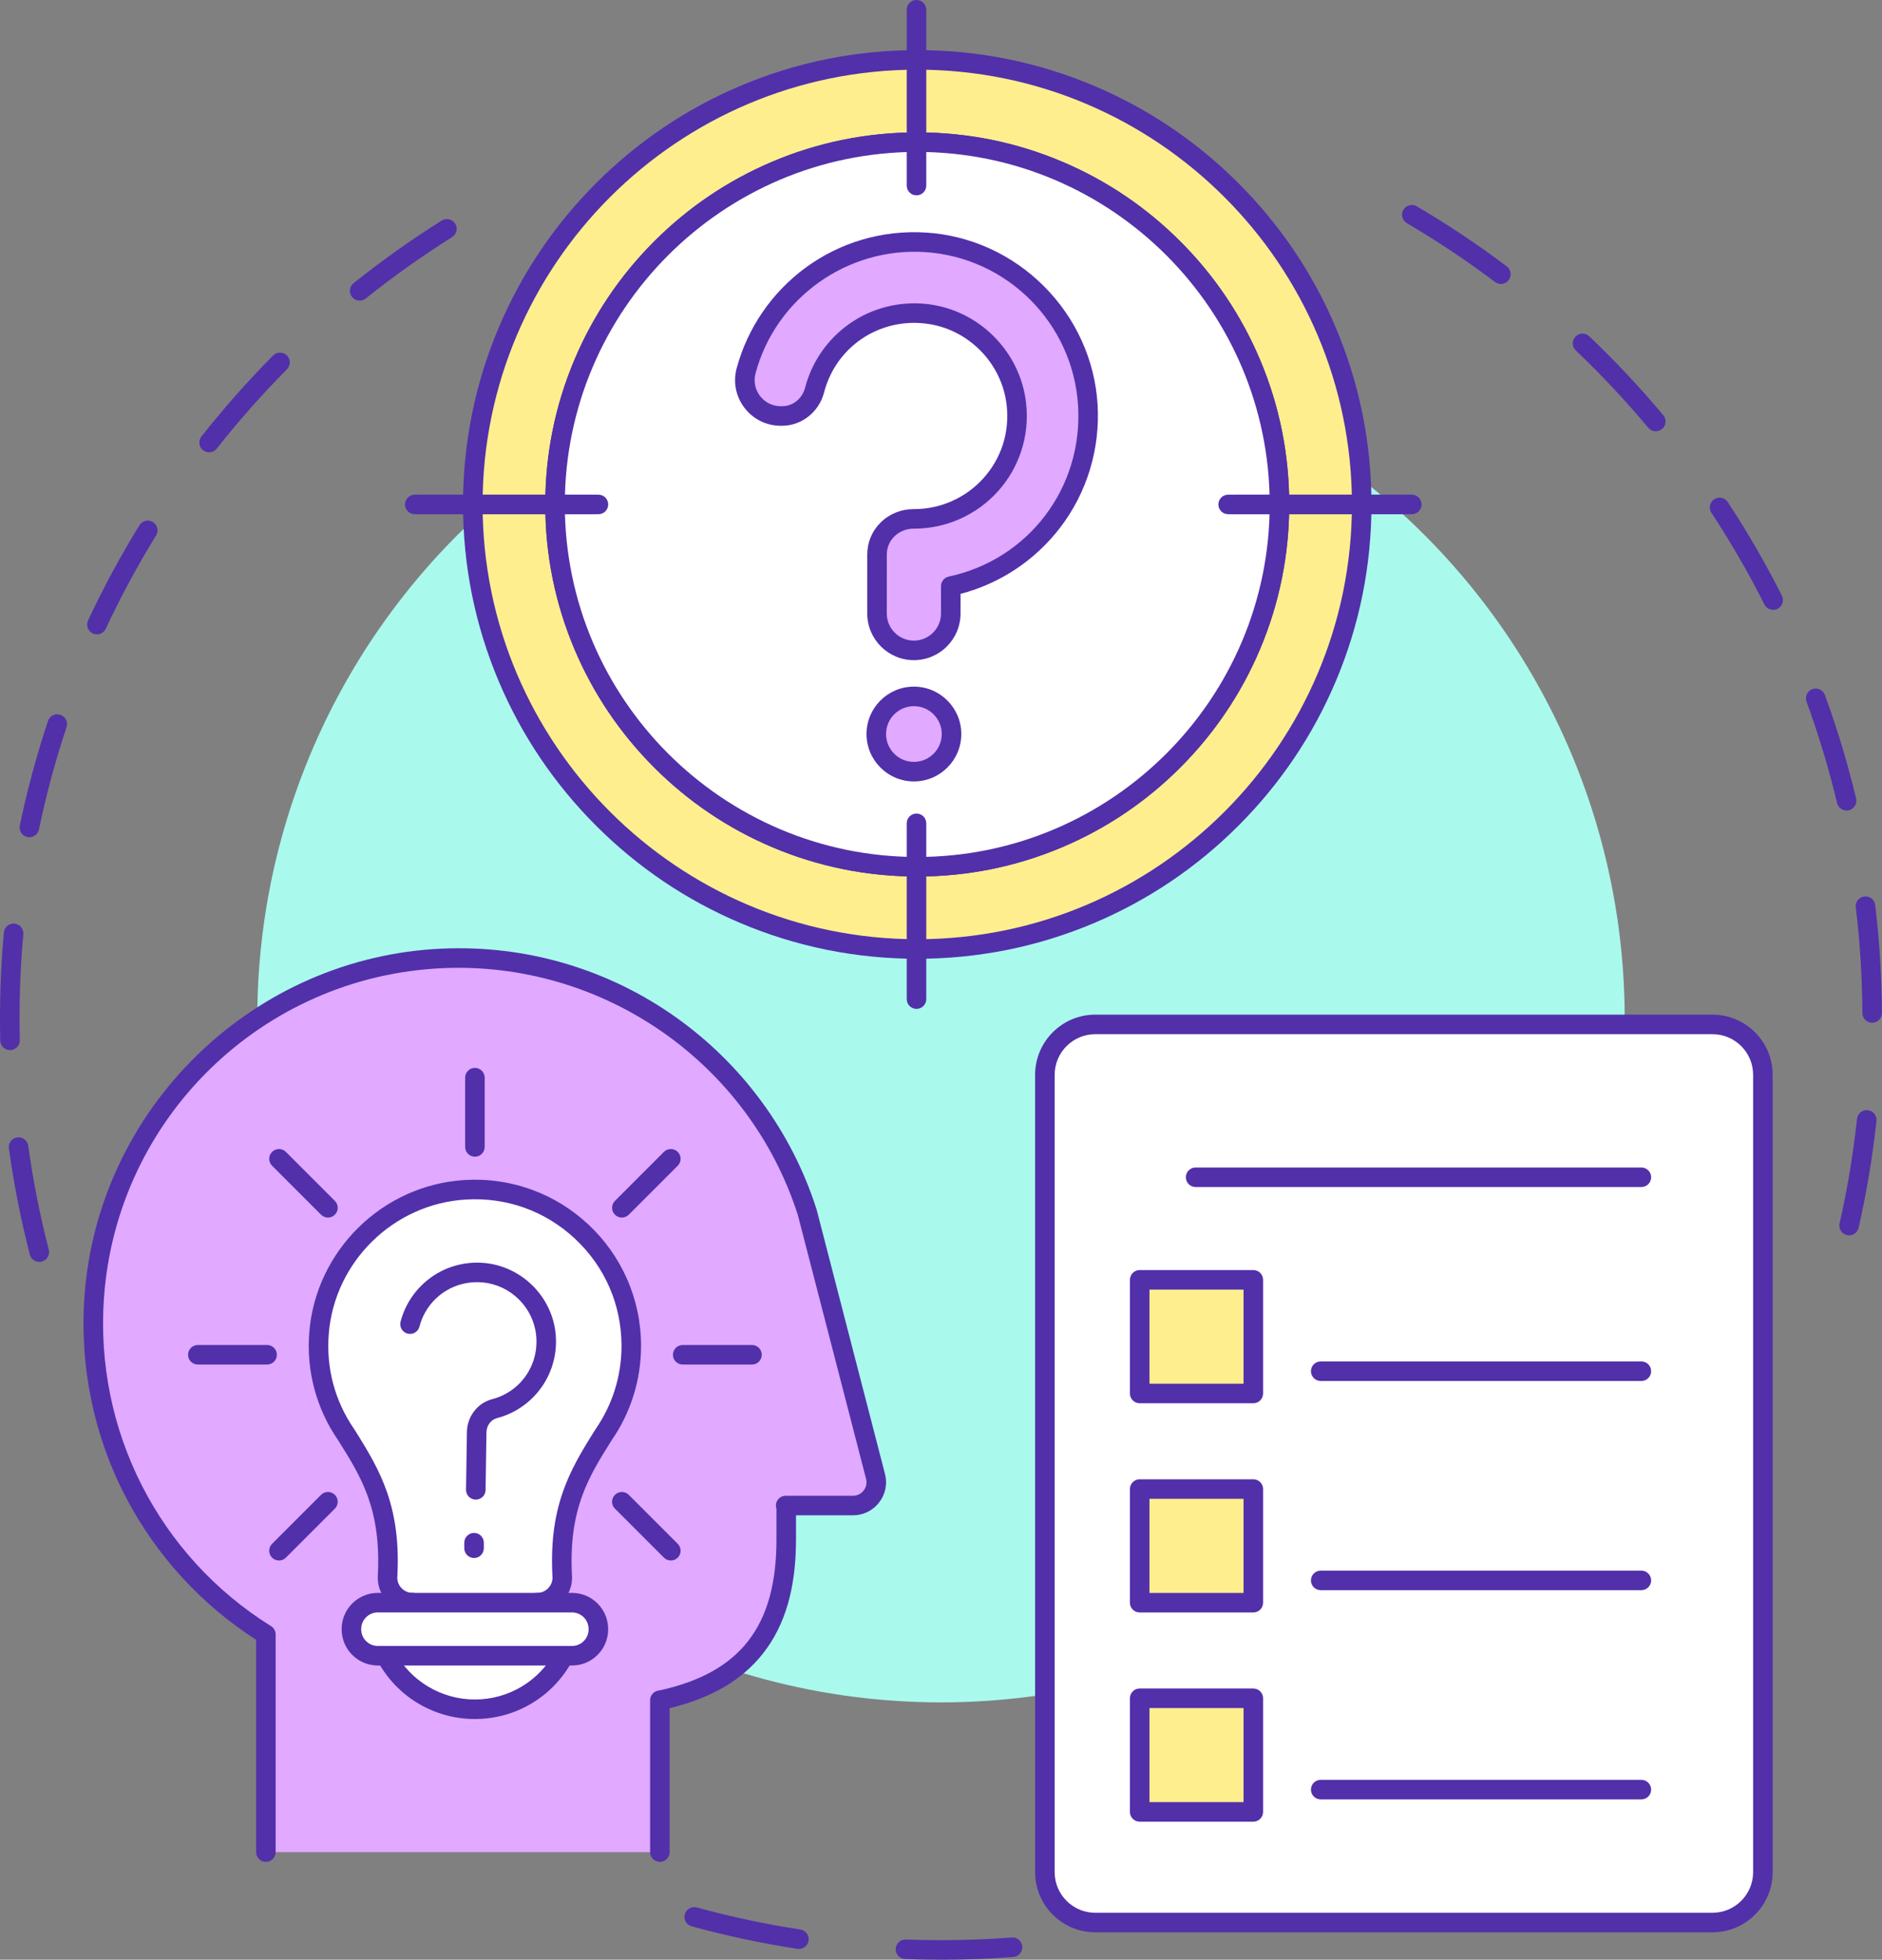 <?xml version="1.0" encoding="UTF-8"?>
<!DOCTYPE svg PUBLIC '-//W3C//DTD SVG 1.0//EN'
          'http://www.w3.org/TR/2001/REC-SVG-20010904/DTD/svg10.dtd'>
<svg height="3000.0" preserveAspectRatio="xMidYMid meet" version="1.0" viewBox="500.0 500.0 2881.7 3000.0" width="2881.7" xmlns="http://www.w3.org/2000/svg" xmlns:xlink="http://www.w3.org/1999/xlink" zoomAndPan="magnify"
><rect x="500.0" y="500.0" width="2881.7" height="3000.0" fill="#808080" stroke="none"/><g
  ><g
    ><g id="change1_8"
      ><path d="M560.171,2431.775c-6.657,0-12.731-4.477-14.473-11.221 c-13.75-53.235-24.545-107.909-32.082-162.5c-1.13-8.183,4.588-15.734,12.772-16.863c8.182-1.138,15.734,4.588,16.864,12.771 c7.38,53.454,17.95,106.986,31.413,159.111c2.066,7.999-2.744,16.159-10.743,18.224 C562.668,2431.621,561.409,2431.775,560.171,2431.775z M515.337,2107.581c-8.102,0-14.761-6.472-14.948-14.615 c-0.258-11.191-0.388-22.558-0.388-33.788c0-43.908,1.999-88.222,5.941-131.712c0.746-8.228,8.026-14.3,16.248-13.548 c8.227,0.746,14.293,8.021,13.548,16.248c-3.861,42.596-5.819,86.001-5.819,129.011c0,11,0.128,22.136,0.381,33.098 c0.19,8.259-6.352,15.109-14.611,15.3C515.571,2107.579,515.454,2107.581,515.337,2107.581z M544.996,1781.679 c-1.011,0-2.038-0.103-3.068-0.318c-8.088-1.686-13.277-9.609-11.591-17.697c11.243-53.931,25.761-107.757,43.151-159.985 c2.61-7.839,11.077-12.078,18.919-9.467c7.839,2.61,12.077,11.08,9.466,18.919c-17.027,51.135-31.241,103.836-42.249,156.639 C558.153,1776.828,551.931,1781.679,544.996,1781.679z M648.385,1471.076c-2.122,0-4.275-0.453-6.325-1.41 c-7.484-3.498-10.716-12.401-7.218-19.885c23.293-49.833,49.766-98.88,78.683-145.776c4.336-7.032,13.552-9.218,20.584-4.882 c7.032,4.337,9.217,13.552,4.882,20.584c-28.317,45.922-54.239,93.947-77.046,142.742 C659.406,1467.883,654.013,1471.076,648.385,1471.076z M820.149,1192.453c-3.241,0-6.504-1.048-9.247-3.209 c-6.489-5.113-7.606-14.518-2.493-21.008c34.05-43.22,70.98-84.947,109.763-124.023c5.82-5.863,15.291-5.899,21.155-0.08 c5.864,5.82,5.899,15.291,0.08,21.155c-37.983,38.269-74.151,79.135-107.497,121.462 C828.958,1190.496,824.575,1192.453,820.149,1192.453z M1050.713,960.17c-4.388,0-8.735-1.921-11.689-5.614 c-5.161-6.451-4.116-15.865,2.334-21.026c43-34.404,88.425-66.662,135.014-95.879c6.998-4.388,16.232-2.273,20.621,4.725 c4.389,6.999,2.274,16.232-4.725,20.621c-45.624,28.612-90.109,60.203-132.219,93.894 C1057.291,959.098,1053.991,960.17,1050.713,960.17z" fill="#5130aa"
      /></g
      ><g id="change1_16"
      ><path d="M1940.822,3500c-18.241,0-36.716-0.345-54.911-1.028c-8.256-0.309-14.698-7.252-14.388-15.508 s7.262-14.71,15.508-14.388c17.823,0.667,35.921,1.006,53.791,1.006c36.107,0,72.583-1.38,108.41-4.102 c8.239-0.633,15.422,5.544,16.049,13.783c0.627,8.238-5.544,15.423-13.783,16.049C2014.92,3498.59,1977.683,3500,1940.822,3500z M1723.3,3483.513c-0.753,0-1.515-0.056-2.282-0.174c-54.469-8.339-108.979-19.939-162.016-34.478 c-7.967-2.184-12.656-10.414-10.472-18.382c2.184-7.968,10.414-12.655,18.382-10.472 c51.929,14.235,105.301,25.593,158.634,33.758c8.166,1.25,13.773,8.884,12.523,17.05 C1736.935,3478.216,1730.562,3483.513,1723.3,3483.513z" fill="#5130aa"
      /></g
      ><g id="change1_3"
      ><path d="M3331.346,2391.083c-1.097,0-2.211-0.122-3.325-0.375c-8.057-1.829-13.104-9.843-11.276-17.9 c11.913-52.482,20.9-106.309,26.712-159.984c0.89-8.213,8.273-14.146,16.483-13.261c8.213,0.889,14.151,8.269,13.261,16.482 c-5.934,54.815-15.114,109.786-27.28,163.386C3344.344,2386.374,3338.176,2391.083,3331.346,2391.083z M3366.656,2065.686 c-8.221,0-14.909-6.641-14.957-14.872c-0.312-54.063-3.724-108.525-10.138-161.873c-0.987-8.202,4.863-15.651,13.066-16.637 c8.21-0.985,15.652,4.863,16.637,13.066c6.55,54.472,10.034,110.077,10.353,165.272c0.048,8.261-6.611,14.997-14.872,15.045 C3366.716,2065.686,3366.684,2065.686,3366.656,2065.686z M3327.494,1740.797c-6.76,0-12.89-4.614-14.535-11.478 c-12.548-52.389-28.299-104.599-46.814-155.178c-2.84-7.758,1.146-16.349,8.905-19.19c7.76-2.841,16.349,1.148,19.19,8.905 c18.911,51.661,34.999,104.986,47.815,158.494c1.924,8.035-3.029,16.108-11.063,18.032 C3329.821,1740.663,3328.648,1740.797,3327.494,1740.797z M3215.073,1433.612c-5.472,0-10.742-3.013-13.372-8.233 c-24.219-48.087-51.525-95.318-81.157-140.381c-4.539-6.903-2.623-16.178,4.28-20.718c6.902-4.537,16.178-2.623,20.717,4.28 c30.262,46.018,58.146,94.252,82.88,143.36c3.716,7.379,0.747,16.373-6.631,20.089 C3219.632,1433.097,3217.335,1433.612,3215.073,1433.612z M3035.305,1160.188c-4.279,0-8.526-1.826-11.484-5.365 c-34.564-41.348-71.899-81.146-110.966-118.292c-5.987-5.692-6.226-15.16-0.533-21.148c5.692-5.986,15.16-6.227,21.148-0.534 c39.891,37.929,78.012,78.567,113.305,120.786c5.299,6.339,4.455,15.772-1.883,21.071 C3042.093,1159.046,3038.69,1160.188,3035.305,1160.188z M2798.103,934.679c-3.135,0-6.295-0.981-8.992-3.013 c-43.083-32.466-88.478-62.755-134.924-90.029c-7.124-4.183-9.509-13.349-5.325-20.474c4.182-7.124,13.35-9.509,20.474-5.325 c47.43,27.851,93.787,58.781,137.781,91.934c6.598,4.972,7.916,14.351,2.945,20.949 C2807.12,932.624,2802.638,934.679,2798.103,934.679z" fill="#5130aa"
      /></g
      ><g id="change2_1"
      ><circle cx="1940.822" cy="2059.178" fill="#aaf9ed" r="1046.891"
      /></g
    ></g
    ><g
    ><g
      ><g id="change3_3"
        ><path d="M907.125,3335.267v-333.216c-169.382-105.545-278.354-298.954-262.841-516.546 c20.019-280.791,250.769-505.335,531.972-518.316c261.07-12.052,484.905,154.805,559.71,388.372l0.003-0.014l104.633,404.574 c5.837,22.568-11.201,44.574-34.512,44.574h-103.052h0.832v52.216c0,139.977-61.641,217.747-192.617,245.824h-0.852v232.533 L907.125,3335.267L907.125,3335.267z" fill="#e1a9ff"
        /></g
        ><g id="change1_24"
        ><path d="M1510.401,3350.226c-8.261,0-14.959-6.697-14.959-14.959v-232.532 c0-7.974,6.238-14.49,14.1-14.935c124.04-27.039,179.369-98.304,179.369-230.891v-47.282c-0.539-1.544-0.832-3.205-0.832-4.933 c0-8.262,6.698-14.959,14.959-14.959h103.052c6.448,0,12.411-2.924,16.359-8.022c3.948-5.098,5.286-11.604,3.671-17.846 l-104.496-404.046c-75.008-233.737-298.946-389.039-544.676-377.688c-275.566,12.721-498.147,229.583-517.742,504.438 c-14.458,202.792,83.57,395.449,255.831,502.786c4.383,2.731,7.048,7.531,7.048,12.696v333.216 c0,8.262-6.698,14.959-14.959,14.959s-14.959-6.697-14.959-14.959v-324.982c-84.028-54.059-152.738-129.12-199.049-217.549 c-49.367-94.263-71.413-200.869-63.754-308.294c9.941-139.431,71.212-270.563,172.526-369.239 c101.272-98.635,233.98-156.508,373.678-162.956c65.466-3.024,130.079,4.838,192.048,23.364 c59.737,17.858,115.922,45.262,166.994,81.453c50.363,35.688,94.472,78.993,131.1,128.712 c36.983,50.2,65.361,105.629,84.355,164.766c0.146,0.412,0.275,0.832,0.386,1.261l104.633,404.575 c3.949,15.27,0.677,31.181-8.98,43.653c-9.657,12.471-24.242,19.625-40.015,19.625h-87.262v37.257 c0,74.009-16.482,130.963-50.389,174.117c-32.091,40.843-78.973,68.332-143.08,83.835v220.405 C1525.36,3343.529,1518.662,3350.226,1510.401,3350.226z" fill="#5130aa"
        /></g
      ></g
      ><g
      ><g
        ><g id="change1_21"
          ><path d="M1227.179,2270.708c-8.261,0-14.959-6.697-14.959-14.959v-106.071 c0-8.262,6.698-14.959,14.959-14.959s14.959,6.697,14.959,14.959v106.071 C1242.139,2264.011,1235.441,2270.708,1227.179,2270.708z" fill="#5130aa"
          /></g
          ><g id="change1_26"
          ><path d="M1651.428,2588.887h-106.062c-8.261,0-14.959-6.697-14.959-14.959 c0-8.262,6.698-14.959,14.959-14.959h106.062c8.261,0,14.959,6.697,14.959,14.959 C1666.387,2582.19,1659.69,2588.887,1651.428,2588.887z" fill="#5130aa"
          /></g
          ><g id="change1_27"
          ><path d="M1527.169,2888.876c-3.829,0-7.656-1.46-10.577-4.381l-74.997-74.999 c-5.842-5.841-5.842-15.312,0-21.155c5.841-5.841,15.313-5.842,21.155,0.001l74.997,74.997c5.842,5.842,5.842,15.313,0,21.156 C1534.825,2887.416,1530.996,2888.876,1527.169,2888.876z" fill="#5130aa"
          /></g
          ><g id="change1_22"
          ><path d="M1452.172,2363.895c-3.829,0-7.656-1.461-10.577-4.381c-5.842-5.842-5.842-15.313,0-21.155 l74.997-74.998c5.842-5.842,15.313-5.841,21.155-0.001c5.842,5.842,5.842,15.313,0,21.155l-74.997,74.998 C1459.828,2362.434,1456,2363.895,1452.172,2363.895z" fill="#5130aa"
          /></g
        ></g
        ><g
        ><g
          ><g id="change4_1"
            ><path d="M1090.806,3034.646c25.945,48.752,77.272,81.944,136.352,81.944 c59.087,0,110.419-33.199,136.361-81.962L1090.806,3034.646z" fill="#fff"
            /></g
            ><g id="change1_1"
            ><path d="M1227.156,3131.55c-62.747,0-120.054-34.438-149.557-89.875 c-3.881-7.293-1.115-16.351,6.178-20.233c7.292-3.879,16.351-1.115,20.232,6.178c24.295,45.653,71.482,74.013,123.146,74.013 c51.672,0,98.862-28.366,123.154-74.03c3.88-7.293,12.938-10.059,20.232-6.181c7.294,3.88,10.061,12.939,6.18,20.232 C1347.225,3097.103,1289.913,3131.55,1227.156,3131.55z" fill="#5130aa"
            /></g
          ></g
          ><g
          ><g id="change4_3"
            ><path d="M1131.745,2953.391c-21.117,0-38.394-17.275-38.396-38.393l0,0l0,0l0,0l0,0 c5.951-105.141-24.34-156.754-63.132-218.49c-30.24-43.661-46.393-97.823-41.711-155.948 c9.456-117.408,105.695-211.819,223.254-219.176c139.226-8.713,254.859,101.627,254.859,238.972 c0,50.593-15.731,97.49-42.51,136.153c-38.793,61.738-69.084,113.35-63.134,218.49l0,0l0,0l0,0l0,0 c-0.001,21.117-17.278,38.392-38.395,38.382l9.812,0.01L1131.745,2953.391L1131.745,2953.391z" fill="#fff"
            /></g
            ><g id="change1_20"
            ><path d="M1332.391,2968.349c-0.005,0-0.01,0-0.016,0l-9.813-0.01 c-8.259-0.009-14.949-6.711-14.943-14.97c0.006-8.258,6.703-14.948,14.959-14.948c0.005,0,0.009,0,0.016,0h0.002 c0,0,0,0,0.001,0c6.211,0,12.078-2.446,16.522-6.888c4.359-4.358,6.798-10.086,6.893-16.167 c-2.802-50.321,2.163-91.893,15.613-130.78c11.943-34.53,28.896-62.743,49.817-96.038c0.118-0.189,0.241-0.375,0.369-0.559 c26.069-37.639,39.849-81.775,39.849-127.636c0-62.633-25.153-120.754-70.824-163.657 c-45.635-42.869-105.346-64.305-168.142-60.385c-110.431,6.911-200.401,95.234-209.278,205.447 c-4.237,52.616,9.283,103.183,39.098,146.231c0.126,0.183,0.25,0.369,0.369,0.559c20.92,33.295,37.872,61.508,49.816,96.038 c13.451,38.887,18.415,80.457,15.612,130.778c0.198,12.752,10.635,23.067,23.434,23.067c8.261,0,14.959,6.697,14.959,14.959 c0,8.262-6.698,14.959-14.959,14.959c-29.417,0-53.353-23.933-53.355-53.35c0-0.282,0.008-0.564,0.024-0.846 c5.848-103.331-24.961-152.549-60.688-209.406c-16.255-23.535-28.326-49.376-35.883-76.817 c-7.897-28.676-10.672-58.476-8.248-88.571c10.062-124.944,112.049-225.071,237.229-232.905 c35.961-2.251,71.11,2.853,104.462,15.167c32.06,11.839,61.005,29.761,86.031,53.27c25.068,23.549,44.799,51.373,58.648,82.704 c14.34,32.442,21.611,67.015,21.611,102.76c0,51.863-15.552,101.785-44.978,144.391 c-35.727,56.859-66.537,106.079-60.69,209.408c0.016,0.281,0.024,0.563,0.024,0.846c-0.001,14.21-5.562,27.596-15.662,37.692 c-5.211,5.21-11.3,9.211-17.924,11.864C1339.703,2966.914,1336.214,2968.349,1332.391,2968.349z" fill="#5130aa"
            /></g
          ></g
          ><g id="change1_13"
          ><path d="M1225.862,2885.037c-8.261,0-14.959-6.697-14.959-14.959v-8.478 c0-8.262,6.698-14.959,14.959-14.959c8.261,0,14.959,6.697,14.959,14.959v8.478 C1240.822,2878.34,1234.124,2885.037,1225.862,2885.037z" fill="#5130aa"
          /></g
          ><g id="change1_6"
          ><path d="M1228.55,2795.686c-0.079,0-0.156-0.001-0.234-0.001c-8.26-0.126-14.854-6.927-14.727-15.187 l1.358-88.362c0.364-23.721,16.213-44.361,38.541-50.193c44.073-11.512,72.413-52.947,67.384-98.524 c-4.642-42.075-38.6-75.769-80.744-80.118c-45.275-4.668-86.425,23.719-97.843,67.507c-2.084,7.994-10.255,12.787-18.249,10.7 c-7.994-2.084-12.784-10.255-10.7-18.249c7.168-27.492,23.948-51.716,47.248-68.209c23.879-16.903,53.216-24.542,82.615-21.508 c27.007,2.787,52.694,15.051,72.331,34.531c19.645,19.488,32.103,45.082,35.079,72.065 c3.261,29.553-4.253,59.086-21.156,83.156c-16.487,23.477-40.779,40.38-68.404,47.595 c-9.373,2.448-16.029,11.374-16.187,21.707l-1.357,88.362C1243.378,2789.139,1236.704,2795.685,1228.55,2795.686z" fill="#5130aa"
          /></g
          ><g
          ><g id="change4_5"
            ><path d="M1227.341,2953.391h-148.868c-22.305,0-40.387,18.082-40.387,40.387v0.478 c0,22.305,18.082,40.387,40.387,40.387h148.868l136.176-0.015l12.284,0.015c22.323,0.027,40.435-18.063,40.435-40.387v-0.478 c0-22.305-18.082-40.387-40.387-40.387H1227.341z" fill="#fff"
            /></g
            ><g id="change1_29"
            ><path d="M1375.851,3049.601c-0.023,0-0.044,0-0.068,0l-12.284-0.015l-136.157,0.015h-148.87 c-30.517,0-55.346-24.828-55.346-55.346v-0.478c0-30.517,24.828-55.346,55.346-55.346h297.376 c30.517,0,55.345,24.828,55.345,55.346v0.478c0,14.796-5.765,28.703-16.233,39.159 C1404.51,3043.854,1390.622,3049.601,1375.851,3049.601z M1363.516,3019.669l12.303,0.015c0.01,0,0.021,0,0.031,0 c6.787,0,13.167-2.641,17.97-7.438c4.81-4.804,7.458-11.194,7.458-17.991v-0.478c0-14.022-11.407-25.429-25.428-25.429 h-297.376c-14.021,0-25.428,11.407-25.428,25.429v0.478c0,14.021,11.407,25.429,25.428,25.429h148.868L1363.516,3019.669z" fill="#5130aa"
            /></g
          ></g
        ></g
        ><g
        ><g id="change1_19"
          ><path d="M908.975,2588.887H802.913c-8.261,0-14.959-6.697-14.959-14.959 c0-8.262,6.698-14.959,14.959-14.959h106.062c8.261,0,14.959,6.697,14.959,14.959 C923.934,2582.19,917.237,2588.887,908.975,2588.887z" fill="#5130aa"
          /></g
          ><g id="change1_7"
          ><path d="M927.173,2888.876c-3.829,0-7.656-1.46-10.577-4.381c-5.842-5.842-5.842-15.313,0-21.156 l74.998-74.998c5.842-5.84,15.313-5.84,21.155,0c5.842,5.842,5.842,15.313,0,21.156l-74.998,74.998 C934.829,2887.416,931.001,2888.876,927.173,2888.876z" fill="#5130aa"
          /></g
          ><g id="change1_31"
          ><path d="M1002.17,2363.895c-3.829,0-7.656-1.461-10.577-4.382l-74.997-74.997 c-5.842-5.842-5.842-15.313,0-21.156c5.842-5.842,15.313-5.842,21.155,0l74.997,74.999c5.842,5.841,5.842,15.312,0,21.155 C1009.827,2362.434,1005.998,2363.895,1002.17,2363.895z" fill="#5130aa"
          /></g
        ></g
      ></g
    ></g
    ><g
    ><g
      ><g
        ><g id="change5_2"
          ><circle cx="1904.487" cy="1272.225" fill="#ffee8e" r="680.531"
          /></g
          ><g id="change1_33"
          ><path d="M1904.487,1967.714c-93.884,0-184.968-18.39-270.721-54.661 c-82.821-35.03-157.198-85.175-221.065-149.043s-114.013-138.245-149.043-221.064c-36.271-85.754-54.661-176.837-54.661-270.721 s18.39-184.968,54.661-270.721c35.03-82.821,85.175-157.197,149.043-221.065c63.868-63.868,138.245-114.013,221.065-149.044 c85.753-36.271,176.837-54.661,270.721-54.661s184.967,18.39,270.72,54.661c82.821,35.03,157.198,85.175,221.065,149.044 c63.867,63.868,114.013,138.245,149.044,221.064c36.27,85.753,54.661,176.837,54.661,270.721s-18.391,184.968-54.662,270.721 c-35.029,82.821-85.175,157.198-149.043,221.064c-63.868,63.868-138.245,114.013-221.065,149.043 C2089.454,1949.324,1998.372,1967.714,1904.487,1967.714z M1904.487,606.652c-366.998,0-665.573,298.574-665.573,665.573 s298.574,665.572,665.573,665.572s665.572-298.574,665.572-665.572S2271.485,606.652,1904.487,606.652z" fill="#5130aa"
          /></g
        ></g
        ><g
        ><g id="change4_4"
          ><circle cx="1904.487" cy="1272.225" fill="#fff" r="554.621"
          /></g
          ><g id="change1_14"
          ><path d="M1904.487,1841.804c-76.886,0-151.481-15.062-221.711-44.766 c-67.827-28.688-128.739-69.755-181.043-122.059c-52.305-52.304-93.372-113.217-122.06-181.043 c-29.706-70.23-44.766-144.825-44.766-221.711c0-76.886,15.062-151.481,44.766-221.711 c28.688-67.827,69.755-128.739,122.06-181.043c52.304-52.305,113.217-93.372,181.043-122.06 c70.23-29.706,144.825-44.766,221.711-44.766s151.481,15.062,221.71,44.766c67.827,28.688,128.739,69.755,181.044,122.06 c52.304,52.304,93.371,113.217,122.059,181.043c29.705,70.23,44.766,144.825,44.766,221.711 c0,76.886-15.062,151.481-44.766,221.711c-28.688,67.827-69.755,128.739-122.059,181.043 c-52.305,52.304-113.218,93.371-181.044,122.059C2055.968,1826.742,1981.373,1841.804,1904.487,1841.804z M1904.487,732.562 c-297.571,0-539.662,242.092-539.662,539.663s242.092,539.662,539.662,539.662s539.662-242.091,539.662-539.662 S2202.058,732.562,1904.487,732.562z" fill="#5130aa"
          /></g
        ></g
        ><g
        ><g id="change4_6"
          ><circle cx="1904.487" cy="1272.225" fill="#fff" r="554.621"
          /></g
          ><g id="change1_17"
          ><path d="M1904.487,1841.804c-76.886,0-151.481-15.062-221.711-44.766 c-67.827-28.688-128.739-69.755-181.043-122.059c-52.305-52.304-93.372-113.217-122.06-181.043 c-29.706-70.23-44.766-144.825-44.766-221.711c0-76.886,15.062-151.481,44.766-221.711 c28.688-67.827,69.755-128.739,122.06-181.043c52.304-52.305,113.217-93.372,181.043-122.06 c70.23-29.706,144.825-44.766,221.711-44.766s151.481,15.062,221.71,44.766c67.827,28.688,128.739,69.755,181.044,122.06 c52.304,52.304,93.371,113.217,122.059,181.043c29.705,70.23,44.766,144.825,44.766,221.711 c0,76.886-15.062,151.481-44.766,221.711c-28.688,67.827-69.755,128.739-122.059,181.043 c-52.305,52.304-113.218,93.371-181.044,122.059C2055.968,1826.742,1981.373,1841.804,1904.487,1841.804z M1904.487,732.562 c-297.571,0-539.662,242.092-539.662,539.663s242.092,539.662,539.662,539.662s539.662-242.091,539.662-539.662 S2202.058,732.562,1904.487,732.562z" fill="#5130aa"
          /></g
        ></g
        ><g id="change1_30"
        ><path d="M1416.324,1287.175h-269.11c-8.261,0-14.959-6.698-14.959-14.959s6.698-14.959,14.959-14.959 h269.11c8.261,0,14.959,6.698,14.959,14.959S1424.586,1287.175,1416.324,1287.175z" fill="#5130aa"
        /></g
        ><g id="change1_12"
        ><path d="M2661.729,1287.175h-269.11c-8.262,0-14.959-6.698-14.959-14.959s6.697-14.959,14.959-14.959 h269.11c8.262,0,14.959,6.698,14.959,14.959S2669.991,1287.175,2661.729,1287.175z" fill="#5130aa"
        /></g
        ><g id="change1_2"
        ><path d="M1404.22,1287.175h-269.111c-8.261,0-14.959-6.698-14.959-14.959s6.698-14.959,14.959-14.959 h269.111c8.261,0,14.959,6.698,14.959,14.959S1412.481,1287.175,1404.22,1287.175z" fill="#5130aa"
        /></g
        ><g id="change1_25"
        ><path d="M2649.625,1287.175h-269.11c-8.262,0-14.959-6.698-14.959-14.959s6.697-14.959,14.959-14.959 h269.11c8.262,0,14.959,6.698,14.959,14.959S2657.886,1287.175,2649.625,1287.175z" fill="#5130aa"
        /></g
        ><g id="change1_23"
        ><path d="M1903.34,2044.433c-8.261,0-14.959-6.698-14.959-14.959v-269.111 c0-8.261,6.698-14.959,14.959-14.959s14.959,6.698,14.959,14.959v269.111C1918.299,2037.736,1911.601,2044.433,1903.34,2044.433 z" fill="#5130aa"
        /></g
        ><g id="change1_9"
        ><path d="M1903.34,799.028c-8.261,0-14.959-6.698-14.959-14.959v-269.11 c0-8.261,6.698-14.959,14.959-14.959s14.959,6.698,14.959,14.959v269.11C1918.299,792.33,1911.601,799.028,1903.34,799.028z" fill="#5130aa"
        /></g
      ></g
      ><g
      ><g id="change3_1"
        ><path d="M1956.97,1623.674c0,31.818-25.79,57.612-57.608,57.612c-31.817,0-57.607-25.795-57.607-57.612 c0-31.811,25.791-57.605,57.607-57.605C1931.18,1566.068,1956.97,1591.863,1956.97,1623.674z" fill="#e1a9ff"
        /></g
        ><g id="change1_28"
        ><path d="M1899.363,1696.245c-40.013,0-72.566-32.555-72.566-72.57c0-40.012,32.553-72.564,72.566-72.564 c40.014,0,72.567,32.552,72.567,72.564C1971.929,1663.689,1939.376,1696.245,1899.363,1696.245z M1899.363,1581.027 c-23.517,0-42.648,19.131-42.648,42.647c0,23.519,19.132,42.653,42.648,42.653c23.517,0,42.648-19.134,42.648-42.653 C1942.011,1600.159,1922.88,1581.027,1899.363,1581.027z" fill="#5130aa"
        /></g
      ></g
      ><g
      ><g id="change3_2"
        ><path d="M2165.646,1119.804c-8.241-132.662-116.224-240.645-248.888-248.872 c-130.604-8.117-242.524,77.945-274.356,196.762c-9.334,34.856,16.946,69.116,53.024,69.116h2.005 c23.898,0,43.885-16.706,49.898-39.838c19.076-73.161,89.424-125.626,170.369-116.682 c72.155,7.959,130.617,66.434,138.594,138.589c10.484,95.021-63.62,175.443-156.521,175.443h-0.602 c-30.808-0.124-56.261,23.728-56.276,54.525v34.958l-0.014,0.014v55.346c0,31.188,25.285,56.463,56.458,56.463 c31.186,0,56.472-25.275,56.472-56.463v-41.864C2081.309,1370.422,2174.055,1255.164,2165.646,1119.804z" fill="#e1a9ff"
        /></g
        ><g id="change1_18"
        ><path d="M1899.336,1510.589c-39.38,0-71.417-32.039-71.417-71.421v-55.346c0-0.215,0.004-0.43,0.014-0.644 v-34.328c0.009-18.435,7.204-35.742,20.259-48.74c13.444-13.384,31.451-20.745,50.731-20.745c0.101,0,0.202,0,0.304,0.001h0.542 c40.476,0,79.19-17.304,106.216-47.477c27.4-30.589,39.984-70.14,35.436-111.368c-7.231-65.423-59.955-118.146-125.365-125.362 c-71.363-7.881-136.245,36.519-154.254,105.588c-7.808,30.037-34.28,51.023-64.372,51.023h-2.005 c-21.879,0-42.071-9.962-55.402-27.331c-13.335-17.375-17.734-39.469-12.073-60.615 c16.495-61.573,54.052-116.328,105.751-154.181c25.925-18.981,54.616-33.257,85.277-42.431 c31.85-9.529,65.058-13.303,98.706-11.21c67.802,4.204,131.995,33.37,180.752,82.124c48.756,48.753,77.925,112.945,82.139,180.75 c4.244,68.316-16.276,135.609-57.783,189.485c-38.251,49.65-91.881,85.107-152.027,100.764v30.041 C1970.766,1478.55,1938.723,1510.589,1899.336,1510.589z M1857.837,1384.455v54.714c0,22.885,18.617,41.504,41.499,41.504 c22.89,0,41.512-18.619,41.512-41.504v-41.864c0-7.054,4.927-13.15,11.826-14.627c122.551-26.252,205.84-136.416,198.041-261.945 c-7.833-126.08-108.811-227.052-234.884-234.869c-119.257-7.415-228.168,70.688-258.981,185.703 c-3.238,12.088-0.72,24.722,6.907,34.66c7.622,9.932,19.164,15.628,31.668,15.628h2.005c16.733,0,30.967-11.511,35.42-28.643 c10.278-39.418,34.377-74.078,67.862-97.606c34.328-24.122,76.453-34.843,118.628-30.18 c79.211,8.738,143.061,72.585,151.818,151.814c2.779,25.188,0.238,49.945-7.552,73.586c-7.463,22.648-19.352,43.18-35.337,61.026 c-32.694,36.499-79.531,57.433-128.501,57.433h-0.602c-0.06,0-0.122,0-0.182,0c-11.375,0-21.89,4.268-29.687,12.029 c-7.378,7.345-11.444,17.127-11.449,27.544v34.951C1857.85,1384.024,1857.846,1384.24,1857.837,1384.455z" fill="#5130aa"
        /></g
      ></g
    ></g
    ><g
    ><g
      ><g id="change4_2"
        ><path d="M2177.08,3443.09c-42.61,0-77.152-34.542-77.152-77.152V2145.351 c0-42.61,34.542-77.153,77.152-77.153h945.09c42.61,0,77.154,34.542,77.154,77.153v1220.587c0,42.61-34.543,77.152-77.153,77.152 L2177.08,3443.09L2177.08,3443.09z" fill="#fff"
        /></g
        ><g id="change1_11"
        ><path d="M3122.17,3458.049h-945.091c-50.79,0-92.111-41.321-92.111-92.111V2145.35 c0-50.79,41.321-92.111,92.111-92.111h945.09c50.79,0,92.112,41.321,92.112,92.111v1220.588 C3214.282,3416.728,3172.96,3458.049,3122.17,3458.049z M2177.079,2083.157c-34.294,0-62.194,27.9-62.194,62.194v1220.588 c0,34.294,27.9,62.194,62.194,62.194h945.09c34.295,0,62.195-27.9,62.195-62.194V2145.35c0-34.294-27.9-62.194-62.195-62.194 h-945.09V2083.157z" fill="#5130aa"
        /></g
      ></g
      ><g id="change1_35"
      ><path d="M3013.247,2317.151h-682.523c-8.262,0-14.959-6.697-14.959-14.959 c0-8.262,6.697-14.959,14.959-14.959h682.523c8.262,0,14.959,6.697,14.959,14.959 C3028.205,2310.455,3021.509,2317.151,3013.247,2317.151z" fill="#5130aa"
      /></g
      ><g
      ><g id="change1_15"
        ><path d="M3013.247,2614.038H2522.26c-8.262,0-14.959-6.697-14.959-14.959s6.697-14.959,14.959-14.959 h490.987c8.262,0,14.959,6.697,14.959,14.959S3021.509,2614.038,3013.247,2614.038z" fill="#5130aa"
        /></g
        ><g
        ><g id="change5_3"
          ><path d="M2245.075 2459.212H2419.063V2633.201H2245.075z" fill="#ffee8e"
          /></g
          ><g id="change1_10"
          ><path d="M2419.063,2648.158h-173.988c-8.262,0-14.959-6.697-14.959-14.959v-173.989 c0-8.262,6.697-14.959,14.959-14.959h173.988c8.262,0,14.959,6.697,14.959,14.959v173.989 C2434.022,2641.462,2427.325,2648.158,2419.063,2648.158z M2260.034,2618.241h144.07V2474.17h-144.07V2618.241z" fill="#5130aa"
          /></g
        ></g
      ></g
      ><g
      ><g id="change1_5"
        ><path d="M3013.247,2934.305H2522.26c-8.262,0-14.959-6.697-14.959-14.959s6.697-14.959,14.959-14.959 h490.987c8.262,0,14.959,6.697,14.959,14.959S3021.509,2934.305,3013.247,2934.305z" fill="#5130aa"
        /></g
        ><g
        ><g id="change5_4"
          ><path d="M2245.075 2779.479H2419.063V2953.468H2245.075z" fill="#ffee8e"
          /></g
          ><g id="change1_34"
          ><path d="M2419.063,2968.426h-173.988c-8.262,0-14.959-6.697-14.959-14.959v-173.989 c0-8.262,6.697-14.959,14.959-14.959h173.988c8.262,0,14.959,6.697,14.959,14.959v173.989 C2434.022,2961.729,2427.325,2968.426,2419.063,2968.426z M2260.034,2938.508h144.07v-144.071h-144.07V2938.508z" fill="#5130aa"
          /></g
        ></g
      ></g
      ><g
      ><g id="change1_32"
        ><path d="M3013.247,3254.573H2522.26c-8.262,0-14.959-6.697-14.959-14.959 c0-8.262,6.697-14.959,14.959-14.959h490.987c8.262,0,14.959,6.697,14.959,14.959 C3028.205,3247.876,3021.509,3254.573,3013.247,3254.573z" fill="#5130aa"
        /></g
        ><g
        ><g id="change5_1"
          ><path d="M2245.075 3099.745H2419.063V3273.734H2245.075z" fill="#ffee8e"
          /></g
          ><g id="change1_4"
          ><path d="M2419.063,3288.693h-173.988c-8.262,0-14.959-6.697-14.959-14.959v-173.988 c0-8.262,6.697-14.959,14.959-14.959h173.988c8.262,0,14.959,6.697,14.959,14.959v173.988 C2434.022,3281.995,2427.325,3288.693,2419.063,3288.693z M2260.034,3258.775h144.07v-144.07h-144.07V3258.775z" fill="#5130aa"
          /></g
        ></g
      ></g
    ></g
  ></g
></svg
>
